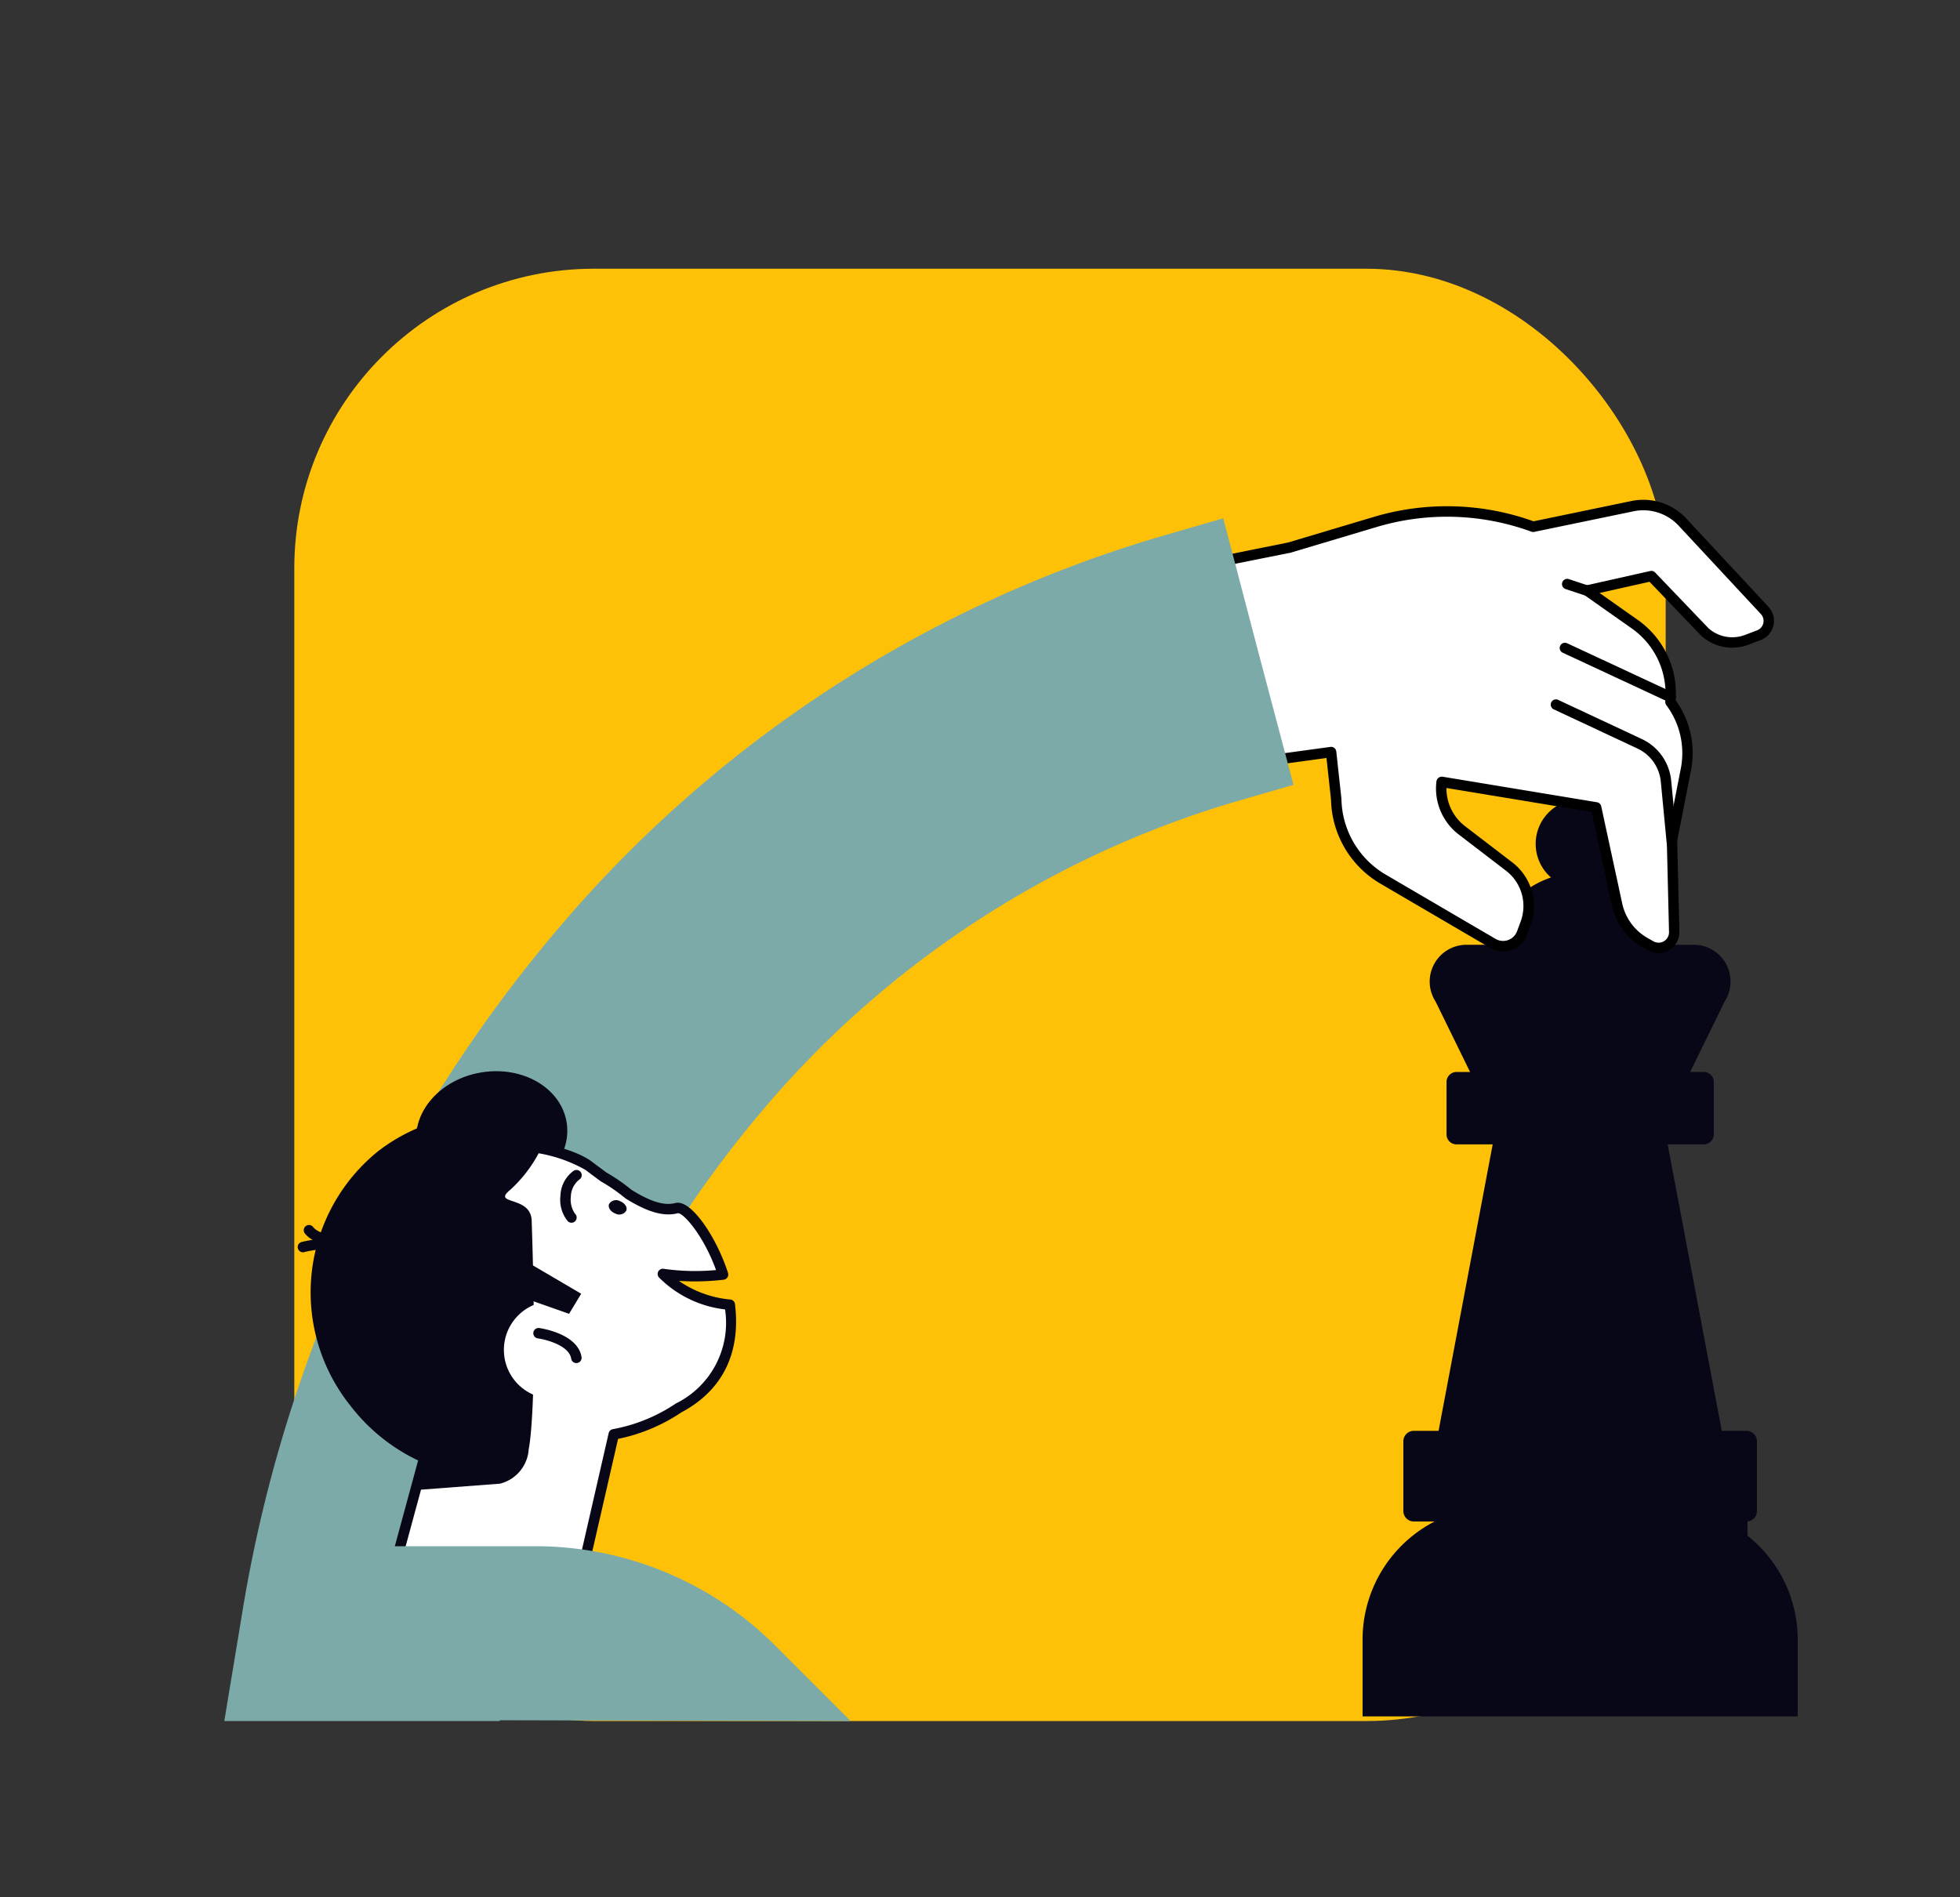 <svg xmlns="http://www.w3.org/2000/svg" width="157" height="152" viewBox="0 0 157 152"><rect x="0" y="0" width="157" height="152" fill="#333333" stroke="none"/><g transform="translate(614 -1307)"><g transform="translate(-1813.51 -265.624)"><rect width="109.851" height="116.351" rx="24" transform="translate(1223.084 1594.152)" fill="#ffc107"></rect></g><rect width="157" height="152" transform="translate(-614 1307)" fill="none"></rect><g transform="translate(-596.033 1347.053)"><path d="M2752.853,931.8a3.563,3.563,0,1,1-3.563-3.563,3.563,3.563,0,0,1,3.563,3.563" transform="translate(-2640.684 -904.247)" fill="#080717"></path><path d="M2751.363,949.3c0,4.076-3.3,8.892-7.379,8.892s-7.379-4.817-7.379-8.892a7.379,7.379,0,1,1,14.758,0" transform="translate(-2635.377 -912.054)" fill="#080717"></path><path d="M2746.585,955.551h-18.2a2.949,2.949,0,0,0-2.476,4.552l3.046,6.221h17.057l3.047-6.221a2.95,2.95,0,0,0-2.476-4.552" transform="translate(-2628.881 -919.915)" fill="#080717"></path><path d="M2744.989,988.242h-13.3l-4.79,25.357h22.882Z" transform="translate(-2629.731 -938.505)" fill="#080717"></path><path d="M2743.417,1063.318V1061h-20.185a10.647,10.647,0,0,0-10.647,10.646v6.148h34.857v-6.148a10.618,10.618,0,0,0-4.026-8.328" transform="translate(-2621.408 -980.342)" fill="#080717"></path><path d="M2744.991,985.373h-15.537a.8.8,0,0,1-.8-.8v-4.2a.8.8,0,0,1,.8-.8h15.537Z" transform="translate(-2630.751 -933.745)" fill="#080717"></path><path d="M2740.778,985.373h15.537a.8.8,0,0,0,.8-.8v-4.2a.8.8,0,0,0-.8-.8h-15.537Z" transform="translate(-2637.805 -933.745)" fill="#080717"></path><path d="M2743.272,1054.375h-22.039a.837.837,0,0,1-.837-.838v-5.587a.837.837,0,0,1,.837-.838h22.039Z" transform="translate(-2625.951 -972.536)" fill="#080717"></path><path d="M2748.268,1054.375h15.822a.837.837,0,0,0,.838-.838v-5.587a.837.837,0,0,0-.838-.838h-15.822Z" transform="translate(-2642.161 -972.536)" fill="#080717"></path><path d="M2687.629,889.812l5.979-.818.413,3.81a7.524,7.524,0,0,0,3.723,6.352l8.826,5.165a1.613,1.613,0,0,0,2.327-.834l.284-.772a4,4,0,0,0-1.321-4.557l-3.783-2.9a4.205,4.205,0,0,1-1.619-3.851l0-.024,12.373,2.047,1.683,7.79a4.6,4.6,0,0,0,2.227,3.032l.476.27a1.254,1.254,0,0,0,1.873-1.121l-.177-7.328,1.114-5.681a6.808,6.808,0,0,0-1.181-5.322l-.057-.079.016-.392a6.812,6.812,0,0,0-2.882-5.848l-3.821-2.691,5.154-1.155,4.291,4.481a3.3,3.3,0,0,0,3.37.618l.958-.365a1.227,1.227,0,0,0,.462-1.982l-6.593-7.088a4.258,4.258,0,0,0-3.983-1.269l-7.967,1.652a19.963,19.963,0,0,0-12.606-.4l-6.94,2.07-5.963,1.2Z" transform="translate(-2604.949 -868.8)" fill="#fff"></path><path d="M2719.257,904.531a1.674,1.674,0,0,1-.827-.221l-.475-.27a5.029,5.029,0,0,1-2.429-3.308l-1.623-7.512-11.638-1.925a3.807,3.807,0,0,0,1.483,3.055l3.783,2.9a4.4,4.4,0,0,1,1.46,5.035l-.285.772a2.031,2.031,0,0,1-2.931,1.051l-8.827-5.165a7.99,7.99,0,0,1-3.929-6.706l-.364-3.345-5.552.76a.419.419,0,0,1-.114-.83l5.979-.818a.419.419,0,0,1,.473.37l.413,3.81a7.169,7.169,0,0,0,3.518,6.036l8.827,5.165a1.194,1.194,0,0,0,1.723-.617l.285-.772a3.565,3.565,0,0,0-1.184-4.081l-3.783-2.9a4.642,4.642,0,0,1-1.779-4.235.442.442,0,0,1,.166-.3.429.429,0,0,1,.321-.089l12.373,2.047a.418.418,0,0,1,.341.324l1.683,7.79a4.193,4.193,0,0,0,2.025,2.757l.475.27a.835.835,0,0,0,1.248-.747l-.177-7.327a.432.432,0,0,1,.008-.091l1.114-5.681a6.41,6.41,0,0,0-1.107-5l-.058-.08a.418.418,0,0,1-.08-.264l.016-.392a6.365,6.365,0,0,0-2.706-5.488l-3.82-2.691a.418.418,0,0,1,.149-.75l5.154-1.155a.418.418,0,0,1,.394.119l4.291,4.481a2.867,2.867,0,0,0,2.919.516l.958-.364a.809.809,0,0,0,.3-1.307l-6.594-7.088a3.859,3.859,0,0,0-3.591-1.144l-7.967,1.652a.429.429,0,0,1-.229-.017,19.67,19.67,0,0,0-12.342-.389l-6.94,2.071-6,1.206a.418.418,0,0,1-.164-.821l5.963-1.2,6.9-2.061a20.518,20.518,0,0,1,12.758.364l7.85-1.628a4.7,4.7,0,0,1,4.375,1.394l6.593,7.088a1.645,1.645,0,0,1-.62,2.658l-.958.365a3.71,3.71,0,0,1-3.8-.7l-4.152-4.334-4,.9,3.048,2.148a7.2,7.2,0,0,1,3.059,6.206l-.009.246a7.256,7.256,0,0,1,1.225,5.611l-1.106,5.636.176,7.282a1.68,1.68,0,0,1-1.671,1.716" transform="translate(-2604.368 -868.22)"></path><path d="M2758.328,917.73a.418.418,0,0,1-.416-.378l-.483-5.042a3.278,3.278,0,0,0-1.866-2.645l-6.709-3.14a.418.418,0,0,1,.355-.758l6.708,3.14a4.118,4.118,0,0,1,2.344,3.323l.483,5.042a.418.418,0,0,1-.376.457l-.04,0" transform="translate(-2642.363 -889.75)"></path><path d="M2759.216,900.346a.415.415,0,0,1-.176-.039l-8.471-3.944a.418.418,0,1,1,.353-.759l8.471,3.945a.418.418,0,0,1-.177.8" transform="translate(-2643.359 -884.124)"></path><path d="M2752.749,884.683a.427.427,0,0,1-.132-.021l-1.6-.53a.419.419,0,0,1,.263-.795l1.6.53a.418.418,0,0,1-.132.815" transform="translate(-2643.593 -877)"></path><path d="M2581.132,882.432l-2.8-10.69c-.18.049-.482.13-5.147,1.487a100.373,100.373,0,0,0-48.5,31.817,112.553,112.553,0,0,0-24.956,54.483l-1.418,8.566h22.062l.811-4.9a90.3,90.3,0,0,1,19.983-43.721,78.707,78.707,0,0,1,38-24.993c3.9-1.135,4.649-1.347,4.789-1.386Z" transform="translate(-2498.311 -870.268)" fill="#7baaa9"></path><path d="M2535.094,981.705c.433,2.746,3.472,4.549,6.787,4.026s5.652-3.173,5.219-5.919-3.472-4.549-6.787-4.026-5.652,3.173-5.219,5.919" transform="translate(-2519.676 -929.932)" fill="#080717"></path><path d="M2553.208,1000.991a8.645,8.645,0,0,1-5.362-2.464,18.758,18.758,0,0,0,4.822.045c-1-3.112-2.923-5.53-3.713-5.323-1.119.293-2.4-.21-3.865-1.123a14.081,14.081,0,0,0-1.993-1.375c-.392-.289-.794-.591-1.209-.9-1.771-1.335-12.073-4.7-17.391,5.987a13.479,13.479,0,0,0,4.341,17.038l-3.7,13.638,15.96-2.834,2.819-12.3a13.669,13.669,0,0,0,5.185-2.107c3.66-1.941,4.492-5.2,4.11-8.275" transform="translate(-2512.72 -936.518)" fill="#fff"></path><path d="M2524.535,1026.351a.418.418,0,0,1-.4-.528l3.628-13.359a13.842,13.842,0,0,1-4.237-17.394c2.024-4.068,4.944-6.576,8.677-7.457,4.083-.963,8.1.385,9.34,1.322.408.307.8.6,1.187.887a14.489,14.489,0,0,1,2.009,1.386c1.55.962,2.634,1.289,3.514,1.058,1.253-.332,3.3,2.741,4.218,5.6a.419.419,0,0,1-.35.544,19.839,19.839,0,0,1-3.584.094,8.579,8.579,0,0,0,4.121,1.493.418.418,0,0,1,.371.365c.339,2.735-.134,6.458-4.306,8.683a14.077,14.077,0,0,1-5.059,2.116l-2.757,12.032a.419.419,0,0,1-.335.318l-15.96,2.834a.394.394,0,0,1-.073.007m10.587-38.234a11.868,11.868,0,0,0-2.729.311c-3.48.82-6.212,3.181-8.12,7.015a13.015,13.015,0,0,0,4.208,16.51.418.418,0,0,1,.162.452l-3.531,13,15.037-2.67,2.758-12.034a.418.418,0,0,1,.345-.32,13.35,13.35,0,0,0,5.005-2.034.4.4,0,0,1,.046-.029,7.2,7.2,0,0,0,3.927-7.529,8.911,8.911,0,0,1-5.283-2.549.419.419,0,0,1-.072-.481.415.415,0,0,1,.432-.224,18.127,18.127,0,0,0,4.2.1c-1.008-2.79-2.6-4.555-3.039-4.555h-.01c-1.118.292-2.411-.069-4.186-1.174a.521.521,0,0,1-.045-.033,13.661,13.661,0,0,0-1.934-1.335c-.014-.008-.027-.017-.04-.026q-.59-.436-1.213-.906a11.561,11.561,0,0,0-5.915-1.487" transform="translate(-2512.122 -935.94)" fill="#080717"></path><path d="M2520.337,986.159a14.145,14.145,0,0,1,13.164-2.146,14.947,14.947,0,0,0-3.453,1.984c-7.311,5.64-8.09,16.883-1.741,25.111.353.457.721.893,1.1,1.311a14.9,14.9,0,0,1-11.372-5.844,14.532,14.532,0,0,1,2.3-20.417" transform="translate(-2507.951 -934.034)" fill="#080717"></path><path d="M2541.15,982.477a10.842,10.842,0,0,1-3.41,6.331c-1.528,1.241,1.648.426,1.716,2.466.51,15.279-.238,18.3-.238,18.3a3.041,3.041,0,0,1-2.307,2.776l-6.691.508.371-2.226-3.871-16.057s6.265-12.978,14.431-12.1" transform="translate(-2514.834 -933.54)" fill="#080717"></path><path d="M2562.744,998.645a.415.415,0,0,1-.281-.109,2.7,2.7,0,0,1-.6-2.047,2.552,2.552,0,0,1,1.052-2,.418.418,0,0,1,.47.692,1.781,1.781,0,0,0-.687,1.368,1.989,1.989,0,0,0,.328,1.369.418.418,0,0,1-.281.728" transform="translate(-2534.938 -940.74)" fill="#080717"></path><path d="M2571.539,1001.267a.66.66,0,0,0,.879-.229c.106-.273-.116-.614-.5-.761a.659.659,0,0,0-.879.229c-.106.273.116.614.5.761" transform="translate(-2540.219 -944.1)" fill="#080717"></path><path d="M2558.916,1022.326a3.908,3.908,0,1,1-4.469-3.252,3.908,3.908,0,0,1,4.469,3.252" transform="translate(-2528.752 -954.841)" fill="#fff"></path><path d="M2560.168,1027.034a.418.418,0,0,1-.413-.354c-.167-1.054-1.994-1.531-2.684-1.626a.419.419,0,0,1,.113-.83c.126.017,3.1.443,3.4,2.326a.42.42,0,0,1-.349.478.479.479,0,0,1-.066,0" transform="translate(-2531.968 -957.885)" fill="#080717"></path><path d="M2552.064,1009.7l5.809,3.41-.971,1.609-4.725-1.664Z" transform="translate(-2529.286 -949.516)" fill="#080717"></path><path d="M2516.86,1008.671a.419.419,0,0,1-.268-.1c-.69-.576-2.644-.368-3.712-.1a.418.418,0,0,1-.2-.812c.325-.081,3.211-.763,4.45.269a.418.418,0,0,1-.267.74" transform="translate(-2506.482 -948.212)" fill="#080717"></path><path d="M2517.515,1006.7c-.949,0-3.043-.12-3.866-1.134a.419.419,0,1,1,.65-.527c.635.784,2.886.854,3.622.816a.419.419,0,0,1,.042.836c-.064,0-.224.01-.449.01" transform="translate(-2507.177 -946.78)" fill="#080717"></path><path d="M2519.124,1078.822v-13.913h16.2a27.182,27.182,0,0,1,19.22,7.961l6.044,6.045-41.461-.093" transform="translate(-2510.416 -981.089)" fill="#7baaa9"></path></g></g></svg>